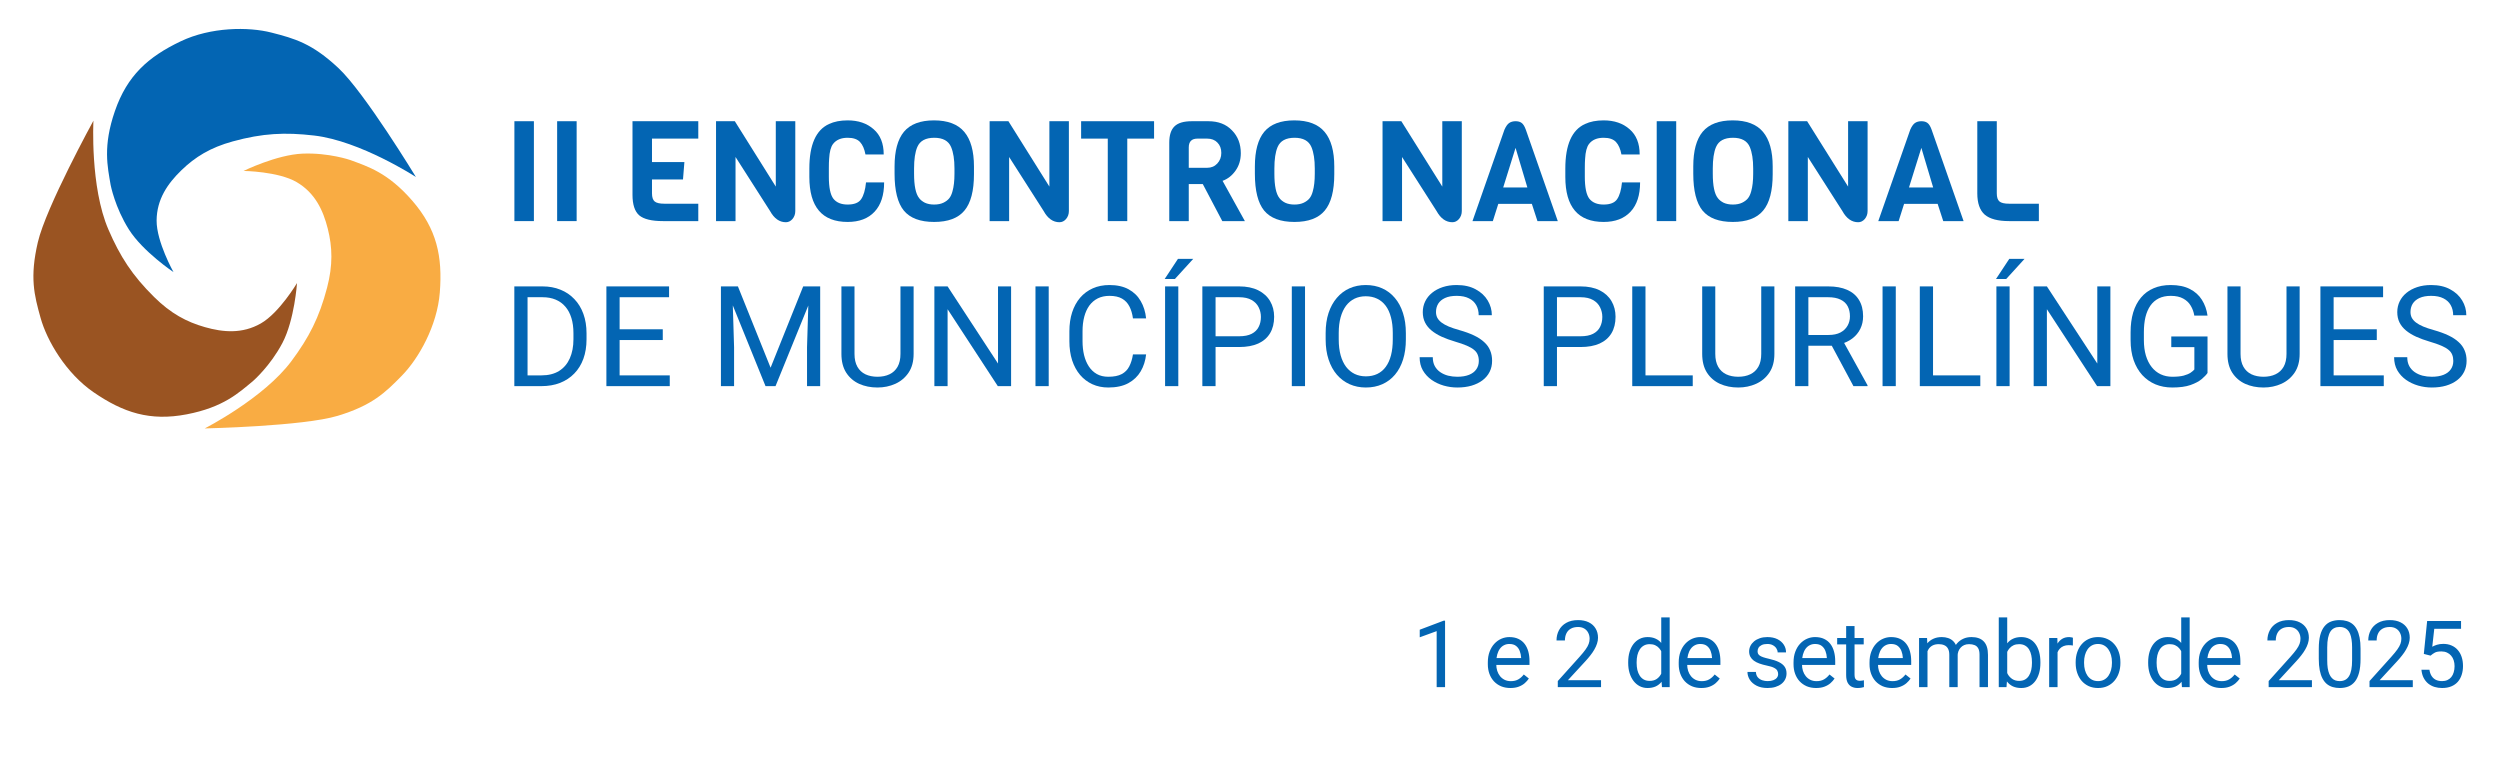 <svg xmlns="http://www.w3.org/2000/svg" width="1721" height="540" viewBox="0 0 1721 540" fill="none"><path d="M994.781 427.25V473H989V434.469L977.344 438.719V433.5L993.875 427.25H994.781ZM1039.75 473.625C1037.4 473.625 1035.26 473.229 1033.35 472.438C1031.45 471.625 1029.81 470.49 1028.44 469.031C1027.09 467.573 1026.04 465.844 1025.31 463.844C1024.59 461.844 1024.22 459.656 1024.22 457.281V455.969C1024.22 453.219 1024.63 450.771 1025.44 448.625C1026.25 446.458 1027.36 444.625 1028.75 443.125C1030.15 441.625 1031.73 440.49 1033.5 439.719C1035.27 438.948 1037.11 438.562 1039 438.562C1041.42 438.562 1043.5 438.979 1045.25 439.812C1047.02 440.646 1048.47 441.812 1049.6 443.312C1050.72 444.792 1051.55 446.542 1052.1 448.562C1052.64 450.562 1052.91 452.75 1052.91 455.125V457.719H1027.66V453H1047.13V452.562C1047.04 451.062 1046.73 449.604 1046.19 448.188C1045.67 446.771 1044.84 445.604 1043.69 444.688C1042.54 443.771 1040.98 443.312 1039 443.312C1037.69 443.312 1036.48 443.594 1035.38 444.156C1034.27 444.698 1033.33 445.51 1032.53 446.594C1031.74 447.677 1031.13 449 1030.69 450.562C1030.25 452.125 1030.03 453.927 1030.03 455.969V457.281C1030.03 458.885 1030.25 460.396 1030.69 461.812C1031.15 463.208 1031.8 464.438 1032.66 465.5C1033.53 466.562 1034.59 467.396 1035.81 468C1037.06 468.604 1038.48 468.906 1040.06 468.906C1042.11 468.906 1043.84 468.49 1045.25 467.656C1046.67 466.823 1047.91 465.708 1048.97 464.312L1052.47 467.094C1051.74 468.198 1050.81 469.25 1049.69 470.25C1048.56 471.25 1047.18 472.062 1045.53 472.688C1043.91 473.312 1041.98 473.625 1039.75 473.625ZM1102.16 468.25V473H1072.38V468.844L1087.29 452.25C1089.12 450.208 1090.54 448.479 1091.54 447.062C1092.56 445.625 1093.27 444.344 1093.66 443.219C1094.08 442.073 1094.29 440.906 1094.29 439.719C1094.29 438.219 1093.97 436.865 1093.35 435.656C1092.74 434.427 1091.85 433.448 1090.66 432.719C1089.47 431.99 1088.04 431.625 1086.35 431.625C1084.33 431.625 1082.64 432.021 1081.29 432.812C1079.95 433.583 1078.95 434.667 1078.29 436.062C1077.62 437.458 1077.29 439.062 1077.29 440.875H1071.5C1071.5 438.312 1072.07 435.969 1073.19 433.844C1074.32 431.719 1075.98 430.031 1078.19 428.781C1080.4 427.51 1083.12 426.875 1086.35 426.875C1089.22 426.875 1091.68 427.385 1093.72 428.406C1095.77 429.406 1097.33 430.823 1098.41 432.656C1099.52 434.469 1100.07 436.594 1100.07 439.031C1100.07 440.365 1099.84 441.719 1099.38 443.094C1098.94 444.448 1098.33 445.802 1097.54 447.156C1096.77 448.51 1095.86 449.844 1094.82 451.156C1093.8 452.469 1092.7 453.76 1091.54 455.031L1079.35 468.25H1102.16ZM1143.6 466.438V425H1149.41V473H1144.1L1143.6 466.438ZM1120.85 456.469V455.812C1120.85 453.229 1121.16 450.885 1121.79 448.781C1122.43 446.656 1123.34 444.833 1124.51 443.312C1125.7 441.792 1127.1 440.625 1128.73 439.812C1130.37 438.979 1132.21 438.562 1134.23 438.562C1136.35 438.562 1138.21 438.938 1139.79 439.688C1141.39 440.417 1142.75 441.49 1143.85 442.906C1144.98 444.302 1145.86 445.99 1146.51 447.969C1147.15 449.948 1147.6 452.188 1147.85 454.688V457.562C1147.62 460.042 1147.17 462.271 1146.51 464.25C1145.86 466.229 1144.98 467.917 1143.85 469.312C1142.75 470.708 1141.39 471.781 1139.79 472.531C1138.18 473.26 1136.31 473.625 1134.16 473.625C1132.18 473.625 1130.37 473.198 1128.73 472.344C1127.1 471.49 1125.7 470.292 1124.51 468.75C1123.34 467.208 1122.43 465.396 1121.79 463.312C1121.16 461.208 1120.85 458.927 1120.85 456.469ZM1126.66 455.812V456.469C1126.66 458.156 1126.83 459.74 1127.16 461.219C1127.52 462.698 1128.06 464 1128.79 465.125C1129.52 466.25 1130.45 467.135 1131.57 467.781C1132.7 468.406 1134.04 468.719 1135.6 468.719C1137.52 468.719 1139.09 468.312 1140.32 467.5C1141.57 466.688 1142.57 465.615 1143.32 464.281C1144.07 462.948 1144.65 461.5 1145.07 459.938V452.406C1144.82 451.26 1144.46 450.156 1143.98 449.094C1143.52 448.01 1142.91 447.052 1142.16 446.219C1141.43 445.365 1140.53 444.688 1139.45 444.188C1138.38 443.688 1137.12 443.438 1135.66 443.438C1134.08 443.438 1132.72 443.771 1131.57 444.438C1130.45 445.083 1129.52 445.979 1128.79 447.125C1128.06 448.25 1127.52 449.562 1127.16 451.062C1126.83 452.542 1126.66 454.125 1126.66 455.812ZM1171.16 473.625C1168.81 473.625 1166.68 473.229 1164.76 472.438C1162.86 471.625 1161.23 470.49 1159.85 469.031C1158.5 467.573 1157.46 465.844 1156.73 463.844C1156 461.844 1155.63 459.656 1155.63 457.281V455.969C1155.63 453.219 1156.04 450.771 1156.85 448.625C1157.66 446.458 1158.77 444.625 1160.16 443.125C1161.56 441.625 1163.14 440.49 1164.91 439.719C1166.69 438.948 1168.52 438.562 1170.41 438.562C1172.83 438.562 1174.91 438.979 1176.66 439.812C1178.44 440.646 1179.88 441.812 1181.01 443.312C1182.13 444.792 1182.97 446.542 1183.51 448.562C1184.05 450.562 1184.32 452.75 1184.32 455.125V457.719H1159.07V453H1178.54V452.562C1178.46 451.062 1178.14 449.604 1177.6 448.188C1177.08 446.771 1176.25 445.604 1175.1 444.688C1173.96 443.771 1172.39 443.312 1170.41 443.312C1169.1 443.312 1167.89 443.594 1166.79 444.156C1165.69 444.698 1164.74 445.51 1163.95 446.594C1163.15 447.677 1162.54 449 1162.1 450.562C1161.66 452.125 1161.45 453.927 1161.45 455.969V457.281C1161.45 458.885 1161.66 460.396 1162.1 461.812C1162.56 463.208 1163.22 464.438 1164.07 465.5C1164.95 466.562 1166 467.396 1167.23 468C1168.48 468.604 1169.89 468.906 1171.48 468.906C1173.52 468.906 1175.25 468.49 1176.66 467.656C1178.08 466.823 1179.32 465.708 1180.38 464.312L1183.88 467.094C1183.15 468.198 1182.23 469.25 1181.1 470.25C1179.98 471.25 1178.59 472.062 1176.95 472.688C1175.32 473.312 1173.39 473.625 1171.16 473.625ZM1224.07 464.031C1224.07 463.198 1223.89 462.427 1223.51 461.719C1223.16 460.99 1222.42 460.333 1221.29 459.75C1220.19 459.146 1218.52 458.625 1216.29 458.188C1214.42 457.792 1212.72 457.323 1211.2 456.781C1209.7 456.24 1208.42 455.583 1207.35 454.812C1206.31 454.042 1205.51 453.135 1204.95 452.094C1204.39 451.052 1204.1 449.833 1204.1 448.438C1204.1 447.104 1204.4 445.844 1204.98 444.656C1205.58 443.469 1206.43 442.417 1207.51 441.5C1208.62 440.583 1209.94 439.865 1211.48 439.344C1213.02 438.823 1214.74 438.562 1216.64 438.562C1219.34 438.562 1221.66 439.042 1223.57 440C1225.49 440.958 1226.96 442.24 1227.98 443.844C1229 445.427 1229.51 447.188 1229.51 449.125H1223.73C1223.73 448.188 1223.45 447.281 1222.89 446.406C1222.34 445.51 1221.54 444.771 1220.48 444.188C1219.44 443.604 1218.16 443.312 1216.64 443.312C1215.03 443.312 1213.73 443.562 1212.73 444.062C1211.75 444.542 1211.03 445.156 1210.57 445.906C1210.14 446.656 1209.92 447.448 1209.92 448.281C1209.92 448.906 1210.02 449.469 1210.23 449.969C1210.46 450.448 1210.85 450.896 1211.42 451.312C1211.98 451.708 1212.77 452.083 1213.79 452.438C1214.81 452.792 1216.12 453.146 1217.7 453.5C1220.47 454.125 1222.75 454.875 1224.54 455.75C1226.33 456.625 1227.67 457.698 1228.54 458.969C1229.42 460.24 1229.85 461.781 1229.85 463.594C1229.85 465.073 1229.54 466.427 1228.92 467.656C1228.31 468.885 1227.43 469.948 1226.26 470.844C1225.12 471.719 1223.74 472.406 1222.14 472.906C1220.55 473.385 1218.77 473.625 1216.79 473.625C1213.81 473.625 1211.29 473.094 1209.23 472.031C1207.17 470.969 1205.6 469.594 1204.54 467.906C1203.48 466.219 1202.95 464.438 1202.95 462.562H1208.76C1208.84 464.146 1209.3 465.406 1210.14 466.344C1210.97 467.26 1211.99 467.917 1213.2 468.312C1214.41 468.688 1215.6 468.875 1216.79 468.875C1218.38 468.875 1219.7 468.667 1220.76 468.25C1221.84 467.833 1222.67 467.26 1223.23 466.531C1223.79 465.802 1224.07 464.969 1224.07 464.031ZM1250.2 473.625C1247.85 473.625 1245.71 473.229 1243.79 472.438C1241.9 471.625 1240.26 470.49 1238.89 469.031C1237.53 467.573 1236.49 465.844 1235.76 463.844C1235.03 461.844 1234.67 459.656 1234.67 457.281V455.969C1234.67 453.219 1235.08 450.771 1235.89 448.625C1236.7 446.458 1237.8 444.625 1239.2 443.125C1240.6 441.625 1242.18 440.49 1243.95 439.719C1245.72 438.948 1247.55 438.562 1249.45 438.562C1251.87 438.562 1253.95 438.979 1255.7 439.812C1257.47 440.646 1258.92 441.812 1260.04 443.312C1261.17 444.792 1262 446.542 1262.54 448.562C1263.09 450.562 1263.36 452.75 1263.36 455.125V457.719H1238.11V453H1257.58V452.562C1257.49 451.062 1257.18 449.604 1256.64 448.188C1256.12 446.771 1255.28 445.604 1254.14 444.688C1252.99 443.771 1251.43 443.312 1249.45 443.312C1248.14 443.312 1246.93 443.594 1245.83 444.156C1244.72 444.698 1243.77 445.51 1242.98 446.594C1242.19 447.677 1241.58 449 1241.14 450.562C1240.7 452.125 1240.48 453.927 1240.48 455.969V457.281C1240.48 458.885 1240.7 460.396 1241.14 461.812C1241.6 463.208 1242.25 464.438 1243.11 465.5C1243.98 466.562 1245.03 467.396 1246.26 468C1247.51 468.604 1248.93 468.906 1250.51 468.906C1252.55 468.906 1254.28 468.49 1255.7 467.656C1257.12 466.823 1258.36 465.708 1259.42 464.312L1262.92 467.094C1262.19 468.198 1261.26 469.25 1260.14 470.25C1259.01 471.25 1257.63 472.062 1255.98 472.688C1254.36 473.312 1252.43 473.625 1250.2 473.625ZM1282.98 439.188V443.625H1264.7V439.188H1282.98ZM1270.89 430.969H1276.67V464.625C1276.67 465.771 1276.85 466.635 1277.2 467.219C1277.56 467.802 1278.01 468.188 1278.58 468.375C1279.14 468.562 1279.74 468.656 1280.39 468.656C1280.87 468.656 1281.37 468.615 1281.89 468.531C1282.43 468.427 1282.84 468.344 1283.11 468.281L1283.14 473C1282.68 473.146 1282.08 473.281 1281.33 473.406C1280.6 473.552 1279.71 473.625 1278.67 473.625C1277.25 473.625 1275.95 473.344 1274.76 472.781C1273.58 472.219 1272.63 471.281 1271.92 469.969C1271.23 468.635 1270.89 466.844 1270.89 464.594V430.969ZM1302.52 473.625C1300.16 473.625 1298.03 473.229 1296.11 472.438C1294.21 471.625 1292.58 470.49 1291.2 469.031C1289.85 467.573 1288.81 465.844 1288.08 463.844C1287.35 461.844 1286.98 459.656 1286.98 457.281V455.969C1286.98 453.219 1287.39 450.771 1288.2 448.625C1289.02 446.458 1290.12 444.625 1291.52 443.125C1292.91 441.625 1294.49 440.49 1296.27 439.719C1298.04 438.948 1299.87 438.562 1301.77 438.562C1304.18 438.562 1306.27 438.979 1308.02 439.812C1309.79 440.646 1311.23 441.812 1312.36 443.312C1313.48 444.792 1314.32 446.542 1314.86 448.562C1315.4 450.562 1315.67 452.75 1315.67 455.125V457.719H1290.42V453H1309.89V452.562C1309.81 451.062 1309.49 449.604 1308.95 448.188C1308.43 446.771 1307.6 445.604 1306.45 444.688C1305.31 443.771 1303.74 443.312 1301.77 443.312C1300.45 443.312 1299.24 443.594 1298.14 444.156C1297.04 444.698 1296.09 445.51 1295.3 446.594C1294.5 447.677 1293.89 449 1293.45 450.562C1293.02 452.125 1292.8 453.927 1292.8 455.969V457.281C1292.8 458.885 1293.02 460.396 1293.45 461.812C1293.91 463.208 1294.57 464.438 1295.42 465.5C1296.3 466.562 1297.35 467.396 1298.58 468C1299.83 468.604 1301.24 468.906 1302.83 468.906C1304.87 468.906 1306.6 468.49 1308.02 467.656C1309.43 466.823 1310.67 465.708 1311.73 464.312L1315.23 467.094C1314.5 468.198 1313.58 469.25 1312.45 470.25C1311.33 471.25 1309.94 472.062 1308.3 472.688C1306.67 473.312 1304.74 473.625 1302.52 473.625ZM1326.89 445.906V473H1321.08V439.188H1326.58L1326.89 445.906ZM1325.7 454.812L1323.02 454.719C1323.04 452.406 1323.34 450.271 1323.92 448.312C1324.51 446.333 1325.37 444.615 1326.52 443.156C1327.66 441.698 1329.09 440.573 1330.8 439.781C1332.51 438.969 1334.48 438.562 1336.73 438.562C1338.32 438.562 1339.78 438.792 1341.11 439.25C1342.44 439.688 1343.6 440.385 1344.58 441.344C1345.56 442.302 1346.32 443.531 1346.86 445.031C1347.4 446.531 1347.67 448.344 1347.67 450.469V473H1341.89V450.75C1341.89 448.979 1341.59 447.562 1340.98 446.5C1340.4 445.438 1339.57 444.667 1338.48 444.188C1337.4 443.688 1336.13 443.438 1334.67 443.438C1332.96 443.438 1331.54 443.74 1330.39 444.344C1329.25 444.948 1328.33 445.781 1327.64 446.844C1326.95 447.906 1326.45 449.125 1326.14 450.5C1325.85 451.854 1325.7 453.292 1325.7 454.812ZM1347.61 451.625L1343.73 452.812C1343.76 450.958 1344.06 449.177 1344.64 447.469C1345.25 445.76 1346.11 444.24 1347.23 442.906C1348.38 441.573 1349.79 440.521 1351.45 439.75C1353.12 438.958 1355.03 438.562 1357.17 438.562C1358.98 438.562 1360.59 438.802 1361.98 439.281C1363.4 439.76 1364.59 440.5 1365.55 441.5C1366.53 442.479 1367.27 443.74 1367.77 445.281C1368.27 446.823 1368.52 448.656 1368.52 450.781V473H1362.7V450.719C1362.7 448.823 1362.4 447.354 1361.8 446.312C1361.21 445.25 1360.38 444.51 1359.3 444.094C1358.23 443.656 1356.96 443.438 1355.48 443.438C1354.21 443.438 1353.09 443.656 1352.11 444.094C1351.13 444.531 1350.31 445.135 1349.64 445.906C1348.97 446.656 1348.46 447.521 1348.11 448.5C1347.78 449.479 1347.61 450.521 1347.61 451.625ZM1375.95 425H1381.77V466.438L1381.27 473H1375.95V425ZM1404.61 455.812V456.469C1404.61 458.927 1404.32 461.208 1403.74 463.312C1403.15 465.396 1402.3 467.208 1401.17 468.75C1400.05 470.292 1398.67 471.49 1397.05 472.344C1395.42 473.198 1393.56 473.625 1391.45 473.625C1389.31 473.625 1387.42 473.26 1385.8 472.531C1384.19 471.781 1382.84 470.708 1381.74 469.312C1380.63 467.917 1379.75 466.229 1379.08 464.25C1378.43 462.271 1377.99 460.042 1377.74 457.562V454.688C1377.99 452.188 1378.43 449.948 1379.08 447.969C1379.75 445.99 1380.63 444.302 1381.74 442.906C1382.84 441.49 1384.19 440.417 1385.8 439.688C1387.4 438.938 1389.27 438.562 1391.39 438.562C1393.52 438.562 1395.4 438.979 1397.05 439.812C1398.69 440.625 1400.07 441.792 1401.17 443.312C1402.3 444.833 1403.15 446.656 1403.74 448.781C1404.32 450.885 1404.61 453.229 1404.61 455.812ZM1398.8 456.469V455.812C1398.8 454.125 1398.64 452.542 1398.33 451.062C1398.02 449.562 1397.52 448.25 1396.83 447.125C1396.14 445.979 1395.24 445.083 1394.11 444.438C1392.99 443.771 1391.6 443.438 1389.95 443.438C1388.5 443.438 1387.23 443.688 1386.14 444.188C1385.08 444.688 1384.17 445.365 1383.42 446.219C1382.67 447.052 1382.06 448.01 1381.58 449.094C1381.12 450.156 1380.78 451.26 1380.55 452.406V459.938C1380.88 461.396 1381.42 462.802 1382.17 464.156C1382.94 465.49 1383.97 466.583 1385.24 467.438C1386.53 468.292 1388.12 468.719 1390.02 468.719C1391.58 468.719 1392.91 468.406 1394.02 467.781C1395.14 467.135 1396.05 466.25 1396.74 465.125C1397.44 464 1397.97 462.698 1398.3 461.219C1398.63 459.74 1398.8 458.156 1398.8 456.469ZM1416.42 444.5V473H1410.64V439.188H1416.27L1416.42 444.5ZM1426.99 439L1426.96 444.375C1426.48 444.271 1426.02 444.208 1425.58 444.188C1425.16 444.146 1424.69 444.125 1424.14 444.125C1422.81 444.125 1421.63 444.333 1420.61 444.75C1419.59 445.167 1418.73 445.75 1418.02 446.5C1417.31 447.25 1416.75 448.146 1416.33 449.188C1415.94 450.208 1415.67 451.333 1415.55 452.562L1413.92 453.5C1413.92 451.458 1414.12 449.542 1414.52 447.75C1414.94 445.958 1415.57 444.375 1416.42 443C1417.28 441.604 1418.36 440.521 1419.67 439.75C1421.01 438.958 1422.59 438.562 1424.42 438.562C1424.84 438.562 1425.32 438.615 1425.86 438.719C1426.4 438.802 1426.78 438.896 1426.99 439ZM1428.89 456.469V455.75C1428.89 453.312 1429.25 451.052 1429.96 448.969C1430.67 446.865 1431.69 445.042 1433.02 443.5C1434.35 441.938 1435.97 440.729 1437.86 439.875C1439.76 439 1441.88 438.562 1444.24 438.562C1446.61 438.562 1448.75 439 1450.64 439.875C1452.56 440.729 1454.19 441.938 1455.52 443.5C1456.87 445.042 1457.91 446.865 1458.61 448.969C1459.32 451.052 1459.68 453.312 1459.68 455.75V456.469C1459.68 458.906 1459.32 461.167 1458.61 463.25C1457.91 465.333 1456.87 467.156 1455.52 468.719C1454.19 470.26 1452.57 471.469 1450.68 472.344C1448.8 473.198 1446.68 473.625 1444.3 473.625C1441.93 473.625 1439.79 473.198 1437.89 472.344C1436 471.469 1434.37 470.26 1433.02 468.719C1431.69 467.156 1430.67 465.333 1429.96 463.25C1429.25 461.167 1428.89 458.906 1428.89 456.469ZM1434.68 455.75V456.469C1434.68 458.156 1434.87 459.75 1435.27 461.25C1435.67 462.729 1436.26 464.042 1437.05 465.188C1437.86 466.333 1438.87 467.24 1440.08 467.906C1441.29 468.552 1442.7 468.875 1444.3 468.875C1445.88 468.875 1447.27 468.552 1448.46 467.906C1449.67 467.24 1450.67 466.333 1451.46 465.188C1452.25 464.042 1452.84 462.729 1453.24 461.25C1453.66 459.75 1453.86 458.156 1453.86 456.469V455.75C1453.86 454.083 1453.66 452.51 1453.24 451.031C1452.84 449.531 1452.24 448.208 1451.43 447.062C1450.63 445.896 1449.63 444.979 1448.43 444.312C1447.24 443.646 1445.84 443.312 1444.24 443.312C1442.66 443.312 1441.26 443.646 1440.05 444.312C1438.86 444.979 1437.86 445.896 1437.05 447.062C1436.26 448.208 1435.67 449.531 1435.27 451.031C1434.87 452.51 1434.68 454.083 1434.68 455.75ZM1501.55 466.438V425H1507.37V473H1502.05L1501.55 466.438ZM1478.8 456.469V455.812C1478.8 453.229 1479.12 450.885 1479.74 448.781C1480.39 446.656 1481.29 444.833 1482.46 443.312C1483.65 441.792 1485.05 440.625 1486.68 439.812C1488.32 438.979 1490.16 438.562 1492.18 438.562C1494.3 438.562 1496.16 438.938 1497.74 439.688C1499.35 440.417 1500.7 441.49 1501.8 442.906C1502.93 444.302 1503.81 445.99 1504.46 447.969C1505.11 449.948 1505.55 452.188 1505.8 454.688V457.562C1505.57 460.042 1505.13 462.271 1504.46 464.25C1503.81 466.229 1502.93 467.917 1501.8 469.312C1500.7 470.708 1499.35 471.781 1497.74 472.531C1496.14 473.26 1494.26 473.625 1492.12 473.625C1490.14 473.625 1488.32 473.198 1486.68 472.344C1485.05 471.49 1483.65 470.292 1482.46 468.75C1481.29 467.208 1480.39 465.396 1479.74 463.312C1479.12 461.208 1478.8 458.927 1478.8 456.469ZM1484.62 455.812V456.469C1484.62 458.156 1484.78 459.74 1485.12 461.219C1485.47 462.698 1486.01 464 1486.74 465.125C1487.47 466.25 1488.4 467.135 1489.52 467.781C1490.65 468.406 1491.99 468.719 1493.55 468.719C1495.47 468.719 1497.04 468.312 1498.27 467.5C1499.52 466.688 1500.52 465.615 1501.27 464.281C1502.02 462.948 1502.61 461.5 1503.02 459.938V452.406C1502.77 451.26 1502.41 450.156 1501.93 449.094C1501.47 448.01 1500.87 447.052 1500.12 446.219C1499.39 445.365 1498.48 444.688 1497.4 444.188C1496.33 443.688 1495.07 443.438 1493.62 443.438C1492.03 443.438 1490.67 443.771 1489.52 444.438C1488.4 445.083 1487.47 445.979 1486.74 447.125C1486.01 448.25 1485.47 449.562 1485.12 451.062C1484.78 452.542 1484.62 454.125 1484.62 455.812ZM1529.12 473.625C1526.76 473.625 1524.63 473.229 1522.71 472.438C1520.82 471.625 1519.18 470.49 1517.8 469.031C1516.45 467.573 1515.41 465.844 1514.68 463.844C1513.95 461.844 1513.59 459.656 1513.59 457.281V455.969C1513.59 453.219 1513.99 450.771 1514.8 448.625C1515.62 446.458 1516.72 444.625 1518.12 443.125C1519.51 441.625 1521.1 440.49 1522.87 439.719C1524.64 438.948 1526.47 438.562 1528.37 438.562C1530.78 438.562 1532.87 438.979 1534.62 439.812C1536.39 440.646 1537.84 441.812 1538.96 443.312C1540.09 444.792 1540.92 446.542 1541.46 448.562C1542 450.562 1542.27 452.75 1542.27 455.125V457.719H1517.02V453H1536.49V452.562C1536.41 451.062 1536.1 449.604 1535.55 448.188C1535.03 446.771 1534.2 445.604 1533.05 444.688C1531.91 443.771 1530.35 443.312 1528.37 443.312C1527.05 443.312 1525.85 443.594 1524.74 444.156C1523.64 444.698 1522.69 445.51 1521.9 446.594C1521.11 447.677 1520.49 449 1520.05 450.562C1519.62 452.125 1519.4 453.927 1519.4 455.969V457.281C1519.4 458.885 1519.62 460.396 1520.05 461.812C1520.51 463.208 1521.17 464.438 1522.02 465.5C1522.9 466.562 1523.95 467.396 1525.18 468C1526.43 468.604 1527.85 468.906 1529.43 468.906C1531.47 468.906 1533.2 468.49 1534.62 467.656C1536.03 466.823 1537.27 465.708 1538.34 464.312L1541.84 467.094C1541.11 468.198 1540.18 469.25 1539.05 470.25C1537.93 471.25 1536.54 472.062 1534.9 472.688C1533.27 473.312 1531.35 473.625 1529.12 473.625ZM1591.53 468.25V473H1561.74V468.844L1576.65 452.25C1578.48 450.208 1579.9 448.479 1580.9 447.062C1581.92 445.625 1582.63 444.344 1583.03 443.219C1583.44 442.073 1583.65 440.906 1583.65 439.719C1583.65 438.219 1583.34 436.865 1582.71 435.656C1582.11 434.427 1581.21 433.448 1580.03 432.719C1578.84 431.99 1577.4 431.625 1575.71 431.625C1573.69 431.625 1572.01 432.021 1570.65 432.812C1569.32 433.583 1568.32 434.667 1567.65 436.062C1566.98 437.458 1566.65 439.062 1566.65 440.875H1560.87C1560.87 438.312 1561.43 435.969 1562.56 433.844C1563.68 431.719 1565.35 430.031 1567.56 428.781C1569.77 427.51 1572.48 426.875 1575.71 426.875C1578.59 426.875 1581.05 427.385 1583.09 428.406C1585.13 429.406 1586.69 430.823 1587.78 432.656C1588.88 434.469 1589.43 436.594 1589.43 439.031C1589.43 440.365 1589.2 441.719 1588.74 443.094C1588.31 444.448 1587.69 445.802 1586.9 447.156C1586.13 448.51 1585.22 449.844 1584.18 451.156C1583.16 452.469 1582.07 453.76 1580.9 455.031L1568.71 468.25H1591.53ZM1625 446.625V453.562C1625 457.292 1624.66 460.438 1624 463C1623.33 465.562 1622.37 467.625 1621.12 469.188C1619.87 470.75 1618.36 471.885 1616.59 472.594C1614.84 473.281 1612.86 473.625 1610.65 473.625C1608.9 473.625 1607.29 473.406 1605.81 472.969C1604.33 472.531 1603 471.833 1601.81 470.875C1600.64 469.896 1599.64 468.625 1598.81 467.062C1597.98 465.5 1597.34 463.604 1596.9 461.375C1596.47 459.146 1596.25 456.542 1596.25 453.562V446.625C1596.25 442.896 1596.58 439.771 1597.25 437.25C1597.93 434.729 1598.9 432.708 1600.15 431.188C1601.4 429.646 1602.9 428.542 1604.65 427.875C1606.42 427.208 1608.4 426.875 1610.59 426.875C1612.36 426.875 1613.99 427.094 1615.47 427.531C1616.97 427.948 1618.3 428.625 1619.47 429.562C1620.63 430.479 1621.62 431.708 1622.43 433.25C1623.27 434.771 1623.9 436.635 1624.34 438.844C1624.78 441.052 1625 443.646 1625 446.625ZM1619.18 454.5V445.656C1619.18 443.615 1619.06 441.823 1618.81 440.281C1618.58 438.719 1618.24 437.385 1617.78 436.281C1617.32 435.177 1616.74 434.281 1616.03 433.594C1615.34 432.906 1614.54 432.406 1613.62 432.094C1612.73 431.76 1611.72 431.594 1610.59 431.594C1609.22 431.594 1608 431.854 1606.93 432.375C1605.87 432.875 1604.98 433.677 1604.25 434.781C1603.54 435.885 1603 437.333 1602.62 439.125C1602.25 440.917 1602.06 443.094 1602.06 445.656V454.5C1602.06 456.542 1602.17 458.344 1602.4 459.906C1602.65 461.469 1603.02 462.823 1603.5 463.969C1603.98 465.094 1604.56 466.021 1605.25 466.75C1605.93 467.479 1606.73 468.021 1607.62 468.375C1608.54 468.708 1609.55 468.875 1610.65 468.875C1612.07 468.875 1613.31 468.604 1614.37 468.062C1615.43 467.521 1616.32 466.677 1617.03 465.531C1617.76 464.365 1618.3 462.875 1618.65 461.062C1619.01 459.229 1619.18 457.042 1619.18 454.5ZM1660.97 468.25V473H1631.18V468.844L1646.09 452.25C1647.92 450.208 1649.34 448.479 1650.34 447.062C1651.36 445.625 1652.07 444.344 1652.47 443.219C1652.88 442.073 1653.09 440.906 1653.09 439.719C1653.09 438.219 1652.78 436.865 1652.15 435.656C1651.55 434.427 1650.65 433.448 1649.47 432.719C1648.28 431.99 1646.84 431.625 1645.15 431.625C1643.13 431.625 1641.45 432.021 1640.09 432.812C1638.76 433.583 1637.76 434.667 1637.09 436.062C1636.42 437.458 1636.09 439.062 1636.09 440.875H1630.31C1630.31 438.312 1630.87 435.969 1632 433.844C1633.12 431.719 1634.79 430.031 1637 428.781C1639.21 427.51 1641.92 426.875 1645.15 426.875C1648.03 426.875 1650.49 427.385 1652.53 428.406C1654.57 429.406 1656.13 430.823 1657.22 432.656C1658.32 434.469 1658.87 436.594 1658.87 439.031C1658.87 440.365 1658.64 441.719 1658.18 443.094C1657.75 444.448 1657.13 445.802 1656.34 447.156C1655.57 448.51 1654.66 449.844 1653.62 451.156C1652.6 452.469 1651.51 453.76 1650.34 455.031L1638.15 468.25H1660.97ZM1673.19 451.344L1668.56 450.156L1670.84 427.5H1694.19V432.844H1675.75L1674.37 445.219C1675.21 444.74 1676.26 444.292 1677.53 443.875C1678.82 443.458 1680.3 443.25 1681.97 443.25C1684.07 443.25 1685.96 443.615 1687.62 444.344C1689.29 445.052 1690.71 446.073 1691.87 447.406C1693.06 448.74 1693.97 450.344 1694.59 452.219C1695.22 454.094 1695.53 456.188 1695.53 458.5C1695.53 460.688 1695.23 462.698 1694.62 464.531C1694.04 466.365 1693.16 467.969 1691.97 469.344C1690.78 470.698 1689.28 471.75 1687.47 472.5C1685.68 473.25 1683.56 473.625 1681.12 473.625C1679.29 473.625 1677.55 473.375 1675.91 472.875C1674.28 472.354 1672.82 471.573 1671.53 470.531C1670.26 469.469 1669.22 468.156 1668.41 466.594C1667.61 465.01 1667.11 463.156 1666.91 461.031H1672.41C1672.66 462.74 1673.16 464.177 1673.91 465.344C1674.66 466.51 1675.63 467.396 1676.84 468C1678.07 468.583 1679.5 468.875 1681.12 468.875C1682.5 468.875 1683.72 468.635 1684.78 468.156C1685.84 467.677 1686.74 466.99 1687.47 466.094C1688.2 465.198 1688.75 464.115 1689.12 462.844C1689.52 461.573 1689.72 460.146 1689.72 458.562C1689.72 457.125 1689.52 455.792 1689.12 454.562C1688.73 453.333 1688.13 452.26 1687.34 451.344C1686.57 450.427 1685.62 449.719 1684.5 449.219C1683.37 448.698 1682.08 448.438 1680.62 448.438C1678.69 448.438 1677.22 448.698 1676.22 449.219C1675.24 449.74 1674.23 450.448 1673.19 451.344Z" fill="#0365B3"></path><path d="M367.535 152.207H354.111V83.446H367.535V152.207Z" fill="#0365B3"></path><path d="M396.96 152.207H383.536V83.446H396.96V152.207Z" fill="#0365B3"></path><path d="M480.701 152.207H456.364C448.638 152.207 443.198 150.887 440.043 148.248C436.953 145.544 435.408 140.811 435.408 134.051V83.446H480.701V95.421H448.831V111.549H471.14L470.174 123.525H448.831V133.085C448.831 135.79 449.443 137.657 450.666 138.687C451.89 139.717 454.111 140.232 457.33 140.232H480.701V152.207Z" fill="#0365B3"></path><path d="M547.479 83.446V145.254C547.479 147.379 546.836 149.213 545.548 150.759C544.26 152.239 542.747 152.98 541.009 152.98C536.566 152.98 532.929 150.405 530.096 145.254L506.339 108.073V152.207H492.915V83.446H505.856L534.056 128.45V83.446H547.479Z" fill="#0365B3"></path><path d="M596.174 125.553H608.632C608.632 134.309 606.443 141.037 602.065 145.737C597.687 150.437 591.506 152.787 583.523 152.787C565.946 152.787 557.158 142.453 557.158 121.786V115.992C557.158 99.703 561.665 89.498 570.678 85.378C574.22 83.704 578.501 82.867 583.523 82.867C590.863 82.867 596.818 84.895 601.389 88.951C606.025 92.943 608.343 98.737 608.343 106.334H595.788C595.08 102.536 593.824 99.671 592.021 97.739C590.219 95.808 587.386 94.842 583.523 94.842C579.016 94.842 575.668 96.258 573.479 99.091C571.934 101.087 571.033 104.499 570.775 109.328C570.646 110.873 570.582 112.966 570.582 115.605V121.593C570.582 128.997 571.612 134.051 573.672 136.755C575.797 139.459 579.081 140.811 583.523 140.811C588.03 140.811 591.12 139.588 592.794 137.142C594.532 134.631 595.659 130.768 596.174 125.553Z" fill="#0365B3"></path><path d="M670.481 114.64V119.855C670.481 131.379 668.292 139.749 663.914 144.964C659.6 150.179 652.647 152.787 643.054 152.787C633.461 152.787 626.507 150.179 622.194 144.964C617.944 139.749 615.82 131.283 615.82 119.565V114.543C615.82 103.856 617.976 95.904 622.29 90.689C626.668 85.474 633.557 82.867 642.957 82.867C652.421 82.867 659.375 85.506 663.817 90.786C668.26 96.065 670.481 104.017 670.481 114.64ZM657.057 119.565V115.992C657.057 109.811 656.284 104.886 654.739 101.216C652.936 96.967 649.074 94.842 643.15 94.842C637.163 94.842 633.267 96.967 631.465 101.216C629.984 104.693 629.244 109.618 629.244 115.992V119.565C629.244 127.87 630.402 133.472 632.72 136.369C633.622 137.592 634.941 138.655 636.68 139.556C638.482 140.393 640.607 140.811 643.054 140.811C645.565 140.811 647.689 140.393 649.428 139.556C651.166 138.719 652.518 137.689 653.484 136.466C654.45 135.242 655.19 133.633 655.705 131.637C656.606 128.482 657.057 124.458 657.057 119.565Z" fill="#0365B3"></path><path d="M735.819 83.446V145.254C735.819 147.379 735.175 149.213 733.887 150.759C732.6 152.239 731.087 152.98 729.348 152.98C724.906 152.98 721.268 150.405 718.436 145.254L694.678 108.073V152.207H681.254V83.446H694.195L722.395 128.45V83.446H735.819Z" fill="#0365B3"></path><path d="M794.461 95.421H776.015V152.207H762.591V95.421H744.242V83.446H794.461V95.421Z" fill="#0365B3"></path><path d="M856.973 152.207H841.424L828 126.712H818.343V152.207H804.919V98.222C804.919 93.071 806.11 89.337 808.492 87.019C810.874 84.637 814.866 83.446 820.467 83.446H831.863C838.688 83.446 844.096 85.538 848.088 89.723C852.144 93.844 854.172 99.091 854.172 105.465C854.172 110.101 852.949 114.125 850.502 117.537C848.12 120.885 845.158 123.203 841.617 124.49L856.973 152.207ZM830.994 115.509C833.827 115.509 836.145 114.543 837.948 112.612C839.815 110.616 840.748 108.169 840.748 105.272C840.748 102.31 839.847 99.928 838.044 98.126C836.306 96.323 833.956 95.421 830.994 95.421H824.33C820.339 95.421 818.343 97.449 818.343 101.506V115.509H830.994Z" fill="#0365B3"></path><path d="M918.519 114.64V119.855C918.519 131.379 916.33 139.749 911.952 144.964C907.639 150.179 900.685 152.787 891.092 152.787C881.499 152.787 874.546 150.179 870.232 144.964C865.983 139.749 863.858 131.283 863.858 119.565V114.543C863.858 103.856 866.015 95.904 870.329 90.689C874.707 85.474 881.596 82.867 890.996 82.867C900.46 82.867 907.413 85.506 911.856 90.786C916.298 96.065 918.519 104.017 918.519 114.64ZM905.096 119.565V115.992C905.096 109.811 904.323 104.886 902.778 101.216C900.975 96.967 897.112 94.842 891.189 94.842C885.201 94.842 881.306 96.967 879.503 101.216C878.022 104.693 877.282 109.618 877.282 115.992V119.565C877.282 127.87 878.441 133.472 880.759 136.369C881.66 137.592 882.98 138.655 884.718 139.556C886.521 140.393 888.646 140.811 891.092 140.811C893.603 140.811 895.728 140.393 897.466 139.556C899.205 138.719 900.557 137.689 901.522 136.466C902.488 135.242 903.228 133.633 903.744 131.637C904.645 128.482 905.096 124.458 905.096 119.565Z" fill="#0365B3"></path><path d="M1006.3 83.446V145.254C1006.3 147.379 1005.66 149.213 1004.37 150.759C1003.08 152.239 1001.57 152.98 999.833 152.98C995.391 152.98 991.753 150.405 988.92 145.254L965.163 108.073V152.207H951.739V83.446H964.68L992.88 128.45V83.446H1006.3Z" fill="#0365B3"></path><path d="M1072.38 152.207H1058.38L1054.52 140.329H1031.43L1027.67 152.207H1013.66L1035.68 89.241C1036.65 87.052 1037.71 85.538 1038.87 84.702C1040.09 83.865 1041.57 83.446 1043.31 83.446C1045.05 83.446 1046.44 83.832 1047.47 84.605C1048.56 85.378 1049.53 86.923 1050.36 89.241L1072.38 152.207ZM1051.43 129.029L1043.31 101.795L1034.81 129.029H1051.43Z" fill="#0365B3"></path><path d="M1116.58 125.553H1129.04C1129.04 134.309 1126.85 141.037 1122.47 145.737C1118.1 150.437 1111.92 152.787 1103.93 152.787C1086.36 152.787 1077.57 142.453 1077.57 121.786V115.992C1077.57 99.703 1082.07 89.498 1091.09 85.378C1094.63 83.704 1098.91 82.867 1103.93 82.867C1111.27 82.867 1117.23 84.895 1121.8 88.951C1126.43 92.943 1128.75 98.737 1128.75 106.334H1116.2C1115.49 102.536 1114.23 99.671 1112.43 97.739C1110.63 95.808 1107.8 94.842 1103.93 94.842C1099.43 94.842 1096.08 96.258 1093.89 99.091C1092.34 101.087 1091.44 104.499 1091.18 109.328C1091.06 110.873 1090.99 112.966 1090.99 115.605V121.593C1090.99 128.997 1092.02 134.051 1094.08 136.755C1096.21 139.459 1099.49 140.811 1103.93 140.811C1108.44 140.811 1111.53 139.588 1113.2 137.142C1114.94 134.631 1116.07 130.768 1116.58 125.553Z" fill="#0365B3"></path><path d="M1153.9 152.207H1140.48V83.446H1153.9V152.207Z" fill="#0365B3"></path><path d="M1220.32 114.64V119.855C1220.32 131.379 1218.13 139.749 1213.75 144.964C1209.43 150.179 1202.48 152.787 1192.89 152.787C1183.3 152.787 1176.34 150.179 1172.03 144.964C1167.78 139.749 1165.65 131.283 1165.65 119.565V114.543C1165.65 103.856 1167.81 95.904 1172.12 90.689C1176.5 85.474 1183.39 82.867 1192.79 82.867C1202.26 82.867 1209.21 85.506 1213.65 90.786C1218.09 96.065 1220.32 104.017 1220.32 114.64ZM1206.89 119.565V115.992C1206.89 109.811 1206.12 104.886 1204.57 101.216C1202.77 96.967 1198.91 94.842 1192.98 94.842C1187 94.842 1183.1 96.967 1181.3 101.216C1179.82 104.693 1179.08 109.618 1179.08 115.992V119.565C1179.08 127.87 1180.24 133.472 1182.55 136.369C1183.46 137.592 1184.78 138.655 1186.51 139.556C1188.32 140.393 1190.44 140.811 1192.89 140.811C1195.4 140.811 1197.52 140.393 1199.26 139.556C1201 138.719 1202.35 137.689 1203.32 136.466C1204.28 135.242 1205.02 133.633 1205.54 131.637C1206.44 128.482 1206.89 124.458 1206.89 119.565Z" fill="#0365B3"></path><path d="M1285.65 83.446V145.254C1285.65 147.379 1285.01 149.213 1283.72 150.759C1282.43 152.239 1280.92 152.98 1279.18 152.98C1274.74 152.98 1271.1 150.405 1268.27 145.254L1244.51 108.073V152.207H1231.09V83.446H1244.03L1272.23 128.45V83.446H1285.65Z" fill="#0365B3"></path><path d="M1351.73 152.207H1337.73L1333.87 140.329H1310.78L1307.02 152.207H1293.01L1315.03 89.241C1316 87.052 1317.06 85.538 1318.22 84.702C1319.44 83.865 1320.92 83.446 1322.66 83.446C1324.4 83.446 1325.79 83.832 1326.82 84.605C1327.91 85.378 1328.88 86.923 1329.71 89.241L1351.73 152.207ZM1330.78 129.029L1322.66 101.795L1314.16 129.029H1330.78Z" fill="#0365B3"></path><path d="M1403.56 152.207H1383.09C1375.36 152.207 1369.76 150.726 1366.29 147.765C1362.87 144.739 1361.17 139.846 1361.17 133.085V83.446H1374.59V133.085C1374.59 135.79 1375.2 137.657 1376.43 138.687C1377.65 139.717 1379.87 140.232 1383.09 140.232H1403.56V152.207Z" fill="#0365B3"></path><path d="M372.644 265.817H358.309L358.403 258.413H372.644C377.548 258.413 381.635 257.392 384.905 255.348C388.174 253.273 390.626 250.381 392.261 246.672C393.927 242.931 394.76 238.561 394.76 233.562V229.366C394.76 225.436 394.289 221.946 393.345 218.897C392.402 215.816 391.019 213.223 389.196 211.116C387.372 208.979 385.14 207.36 382.5 206.259C379.89 205.159 376.888 204.609 373.493 204.609H358.026V197.158H373.493C377.988 197.158 382.091 197.913 385.801 199.422C389.51 200.899 392.701 203.053 395.373 205.882C398.077 208.68 400.152 212.075 401.598 216.068C403.044 220.029 403.767 224.493 403.767 229.46V233.562C403.767 238.529 403.044 243.009 401.598 247.002C400.152 250.963 398.061 254.342 395.326 257.14C392.622 259.938 389.353 262.092 385.518 263.601C381.714 265.078 377.423 265.817 372.644 265.817ZM363.166 197.158V265.817H354.065V197.158H363.166Z" fill="#0365B3"></path><path d="M461.061 258.413V265.817H424.704V258.413H461.061ZM426.543 197.158V265.817H417.442V197.158H426.543ZM456.251 226.678V234.081H424.704V226.678H456.251ZM460.589 197.158V204.609H424.704V197.158H460.589Z" fill="#0365B3"></path><path d="M499.163 197.158H507.981L530.474 253.132L552.92 197.158H561.785L533.869 265.817H526.984L499.163 197.158ZM496.286 197.158H504.067L505.34 239.032V265.817H496.286V197.158ZM556.834 197.158H564.615V265.817H555.561V239.032L556.834 197.158Z" fill="#0365B3"></path><path d="M619.881 197.158H628.935V243.607C628.935 248.762 627.787 253.053 625.493 256.48C623.198 259.907 620.148 262.485 616.344 264.214C612.572 265.911 608.469 266.76 604.037 266.76C599.384 266.76 595.171 265.911 591.399 264.214C587.658 262.485 584.687 259.907 582.487 256.48C580.317 253.053 579.233 248.762 579.233 243.607V197.158H588.24V243.607C588.24 247.19 588.9 250.145 590.22 252.472C591.541 254.798 593.38 256.527 595.737 257.659C598.127 258.791 600.893 259.357 604.037 259.357C607.212 259.357 609.978 258.791 612.336 257.659C614.725 256.527 616.58 254.798 617.901 252.472C619.221 250.145 619.881 247.19 619.881 243.607V197.158Z" fill="#0365B3"></path><path d="M696.037 197.158V265.817H686.889L652.324 212.861V265.817H643.223V197.158H652.324L687.031 250.255V197.158H696.037Z" fill="#0365B3"></path><path d="M721.926 197.158V265.817H712.825V197.158H721.926Z" fill="#0365B3"></path><path d="M779.927 243.984H788.981C788.51 248.322 787.268 252.205 785.256 255.631C783.244 259.058 780.399 261.777 776.721 263.789C773.043 265.77 768.453 266.76 762.951 266.76C758.927 266.76 755.265 266.005 751.964 264.497C748.694 262.988 745.881 260.85 743.523 258.083C741.165 255.285 739.342 251.937 738.053 248.039C736.795 244.11 736.167 239.74 736.167 234.93V228.092C736.167 223.283 736.795 218.928 738.053 215.03C739.342 211.101 741.181 207.737 743.57 204.939C745.991 202.141 748.899 199.988 752.294 198.479C755.689 196.97 759.509 196.215 763.753 196.215C768.94 196.215 773.325 197.19 776.909 199.139C780.493 201.088 783.275 203.792 785.256 207.25C787.268 210.676 788.51 214.653 788.981 219.18H779.927C779.487 215.973 778.67 213.223 777.475 210.928C776.281 208.601 774.583 206.809 772.382 205.552C770.182 204.295 767.305 203.666 763.753 203.666C760.703 203.666 758.016 204.247 755.689 205.411C753.394 206.574 751.461 208.224 749.889 210.362C748.349 212.5 747.186 215.062 746.4 218.048C745.614 221.035 745.221 224.351 745.221 227.998V234.93C745.221 238.294 745.567 241.453 746.258 244.408C746.981 247.363 748.066 249.957 749.512 252.189C750.958 254.421 752.797 256.181 755.029 257.47C757.261 258.728 759.902 259.357 762.951 259.357C766.818 259.357 769.899 258.744 772.194 257.517C774.489 256.291 776.218 254.531 777.381 252.236C778.575 249.941 779.424 247.19 779.927 243.984Z" fill="#0365B3"></path><path d="M811.144 197.158V265.817H802.043V197.158H811.144ZM801.76 192.065L810.908 178.202H821.424L808.786 192.065H801.76Z" fill="#0365B3"></path><path d="M853.018 238.891H834.675V231.488H853.018C856.571 231.488 859.447 230.922 861.648 229.79C863.848 228.658 865.452 227.086 866.458 225.074C867.495 223.062 868.014 220.768 868.014 218.19C868.014 215.832 867.495 213.616 866.458 211.541C865.452 209.466 863.848 207.8 861.648 206.542C859.447 205.253 856.571 204.609 853.018 204.609H836.797V265.817H827.696V197.158H853.018C858.206 197.158 862.591 198.054 866.175 199.846C869.759 201.638 872.478 204.122 874.333 207.297C876.187 210.44 877.115 214.04 877.115 218.095C877.115 222.497 876.187 226.253 874.333 229.366C872.478 232.478 869.759 234.851 866.175 236.486C862.591 238.089 858.206 238.891 853.018 238.891Z" fill="#0365B3"></path><path d="M898.382 197.158V265.817H889.281V197.158H898.382Z" fill="#0365B3"></path><path d="M967.795 229.318V233.657C967.795 238.812 967.151 243.434 965.862 247.52C964.573 251.607 962.718 255.081 960.297 257.942C957.877 260.803 954.969 262.988 951.574 264.497C948.21 266.005 944.437 266.76 940.256 266.76C936.201 266.76 932.476 266.005 929.08 264.497C925.717 262.988 922.793 260.803 920.31 257.942C917.857 255.081 915.955 251.607 914.604 247.52C913.252 243.434 912.576 238.812 912.576 233.657V229.318C912.576 224.163 913.236 219.557 914.556 215.502C915.908 211.415 917.81 207.941 920.262 205.08C922.714 202.188 925.622 199.988 928.986 198.479C932.381 196.97 936.107 196.215 940.162 196.215C944.343 196.215 948.116 196.97 951.479 198.479C954.875 199.988 957.782 202.188 960.203 205.08C962.655 207.941 964.526 211.415 965.815 215.502C967.135 219.557 967.795 224.163 967.795 229.318ZM958.788 233.657V229.224C958.788 225.137 958.364 221.522 957.515 218.378C956.698 215.235 955.488 212.594 953.884 210.456C952.281 208.318 950.316 206.699 947.99 205.599C945.695 204.499 943.086 203.949 940.162 203.949C937.333 203.949 934.771 204.499 932.476 205.599C930.212 206.699 928.263 208.318 926.628 210.456C925.025 212.594 923.783 215.235 922.903 218.378C922.023 221.522 921.583 225.137 921.583 229.224V233.657C921.583 237.775 922.023 241.422 922.903 244.597C923.783 247.741 925.041 250.397 926.675 252.566C928.342 254.704 930.306 256.323 932.57 257.423C934.865 258.523 937.427 259.074 940.256 259.074C943.211 259.074 945.836 258.523 948.131 257.423C950.426 256.323 952.36 254.704 953.931 252.566C955.535 250.397 956.745 247.741 957.562 244.597C958.38 241.422 958.788 237.775 958.788 233.657Z" fill="#0365B3"></path><path d="M1018.02 248.464C1018.02 246.86 1017.76 245.446 1017.26 244.22C1016.79 242.962 1015.94 241.83 1014.72 240.824C1013.52 239.818 1011.85 238.86 1009.72 237.948C1007.61 237.036 1004.94 236.109 1001.7 235.166C998.305 234.16 995.24 233.044 992.505 231.818C989.77 230.56 987.428 229.13 985.479 227.527C983.529 225.923 982.036 224.084 980.999 222.009C979.961 219.934 979.443 217.561 979.443 214.889C979.443 212.217 979.993 209.749 981.093 207.485C982.193 205.222 983.765 203.257 985.809 201.591C987.884 199.893 990.351 198.573 993.212 197.63C996.073 196.687 999.264 196.215 1002.78 196.215C1007.94 196.215 1012.31 197.205 1015.89 199.186C1019.51 201.135 1022.26 203.697 1024.15 206.872C1026.03 210.016 1026.98 213.38 1026.98 216.964H1017.92C1017.92 214.386 1017.37 212.107 1016.27 210.126C1015.17 208.114 1013.5 206.542 1011.27 205.411C1009.04 204.247 1006.21 203.666 1002.78 203.666C999.547 203.666 996.875 204.153 994.768 205.128C992.662 206.102 991.09 207.422 990.053 209.089C989.047 210.755 988.544 212.657 988.544 214.794C988.544 216.241 988.842 217.561 989.44 218.756C990.068 219.919 991.027 221.003 992.316 222.009C993.636 223.015 995.303 223.943 997.315 224.791C999.358 225.64 1001.79 226.458 1004.62 227.244C1008.52 228.344 1011.89 229.57 1014.72 230.922C1017.54 232.273 1019.87 233.798 1021.69 235.496C1023.55 237.162 1024.92 239.064 1025.8 241.202C1026.71 243.308 1027.16 245.697 1027.16 248.369C1027.16 251.167 1026.6 253.698 1025.47 255.961C1024.33 258.225 1022.72 260.158 1020.61 261.761C1018.5 263.365 1015.97 264.607 1013.02 265.487C1010.09 266.336 1006.82 266.76 1003.21 266.76C1000.03 266.76 996.906 266.32 993.825 265.44C990.776 264.559 987.994 263.239 985.479 261.479C982.995 259.718 980.999 257.549 979.49 254.971C978.012 252.362 977.273 249.344 977.273 245.917H986.327C986.327 248.275 986.783 250.303 987.695 252C988.607 253.666 989.848 255.05 991.42 256.15C993.023 257.25 994.831 258.068 996.843 258.602C998.886 259.105 1001.01 259.357 1003.21 259.357C1006.38 259.357 1009.07 258.916 1011.27 258.036C1013.47 257.156 1015.14 255.898 1016.27 254.264C1017.43 252.629 1018.02 250.696 1018.02 248.464Z" fill="#0365B3"></path><path d="M1088.04 238.891H1069.7V231.488H1088.04C1091.59 231.488 1094.47 230.922 1096.67 229.79C1098.87 228.658 1100.48 227.086 1101.48 225.074C1102.52 223.062 1103.04 220.768 1103.04 218.19C1103.04 215.832 1102.52 213.616 1101.48 211.541C1100.48 209.466 1098.87 207.8 1096.67 206.542C1094.47 205.253 1091.59 204.609 1088.04 204.609H1071.82V265.817H1062.72V197.158H1088.04C1093.23 197.158 1097.61 198.054 1101.2 199.846C1104.78 201.638 1107.5 204.122 1109.36 207.297C1111.21 210.44 1112.14 214.04 1112.14 218.095C1112.14 222.497 1111.21 226.253 1109.36 229.366C1107.5 232.478 1104.78 234.851 1101.2 236.486C1097.61 238.089 1093.23 238.891 1088.04 238.891Z" fill="#0365B3"></path><path d="M1165.28 258.413V265.817H1130.95V258.413H1165.28ZM1132.75 197.158V265.817H1123.64V197.158H1132.75Z" fill="#0365B3"></path><path d="M1212.44 197.158H1221.49V243.607C1221.49 248.762 1220.34 253.053 1218.05 256.48C1215.76 259.907 1212.71 262.485 1208.9 264.214C1205.13 265.911 1201.03 266.76 1196.59 266.76C1191.94 266.76 1187.73 265.911 1183.96 264.214C1180.22 262.485 1177.24 259.907 1175.04 256.48C1172.87 253.053 1171.79 248.762 1171.79 243.607V197.158H1180.8V243.607C1180.8 247.19 1181.46 250.145 1182.78 252.472C1184.1 254.798 1185.94 256.527 1188.29 257.659C1190.68 258.791 1193.45 259.357 1196.59 259.357C1199.77 259.357 1202.54 258.791 1204.89 257.659C1207.28 256.527 1209.14 254.798 1210.46 252.472C1211.78 250.145 1212.44 247.19 1212.44 243.607V197.158Z" fill="#0365B3"></path><path d="M1235.78 197.158H1258.51C1263.67 197.158 1268.02 197.944 1271.57 199.516C1275.16 201.088 1277.87 203.414 1279.73 206.495C1281.62 209.544 1282.56 213.301 1282.56 217.765C1282.56 220.909 1281.91 223.785 1280.63 226.395C1279.37 228.973 1277.54 231.173 1275.16 232.997C1272.8 234.788 1269.97 236.125 1266.67 237.005L1264.12 237.995H1242.76L1242.67 230.592H1258.79C1262.06 230.592 1264.78 230.026 1266.95 228.894C1269.12 227.731 1270.75 226.175 1271.85 224.226C1272.95 222.277 1273.51 220.123 1273.51 217.765C1273.51 215.125 1272.99 212.814 1271.95 210.833C1270.91 208.853 1269.28 207.328 1267.04 206.259C1264.84 205.159 1262 204.609 1258.51 204.609H1244.88V265.817H1235.78V197.158ZM1275.91 265.817L1259.22 234.694L1268.7 234.647L1285.62 265.251V265.817H1275.91Z" fill="#0365B3"></path><path d="M1305.05 197.158V265.817H1295.95V197.158H1305.05Z" fill="#0365B3"></path><path d="M1363.24 258.413V265.817H1328.91V258.413H1363.24ZM1330.7 197.158V265.817H1321.6V197.158H1330.7Z" fill="#0365B3"></path><path d="M1383.42 197.158V265.817H1374.32V197.158H1383.42ZM1374.04 192.065L1383.19 178.202H1393.7L1381.07 192.065H1374.04Z" fill="#0365B3"></path><path d="M1452.79 197.158V265.817H1443.64L1409.08 212.861V265.817H1399.98V197.158H1409.08L1443.78 250.255V197.158H1452.79Z" fill="#0365B3"></path><path d="M1519.66 231.629V256.763C1518.81 258.02 1517.46 259.435 1515.6 261.007C1513.75 262.547 1511.19 263.899 1507.92 265.062C1504.68 266.194 1500.5 266.76 1495.37 266.76C1491.19 266.76 1487.34 266.037 1483.82 264.591C1480.33 263.113 1477.3 260.976 1474.72 258.178C1472.17 255.348 1470.19 251.922 1468.78 247.898C1467.39 243.842 1466.7 239.253 1466.7 234.128V228.8C1466.7 223.675 1467.3 219.101 1468.49 215.077C1469.72 211.053 1471.51 207.643 1473.87 204.845C1476.23 202.015 1479.12 199.878 1482.55 198.431C1485.97 196.954 1489.9 196.215 1494.33 196.215C1499.58 196.215 1503.97 197.127 1507.49 198.95C1511.04 200.742 1513.81 203.226 1515.79 206.401C1517.8 209.576 1519.09 213.191 1519.66 217.247H1510.56C1510.15 214.763 1509.33 212.5 1508.1 210.456C1506.91 208.413 1505.2 206.778 1502.96 205.552C1500.73 204.295 1497.86 203.666 1494.33 203.666C1491.16 203.666 1488.41 204.247 1486.08 205.411C1483.76 206.574 1481.84 208.24 1480.33 210.409C1478.82 212.578 1477.69 215.203 1476.93 218.284C1476.21 221.365 1475.85 224.839 1475.85 228.705V234.128C1475.85 238.089 1476.31 241.626 1477.22 244.738C1478.16 247.851 1479.5 250.507 1481.23 252.708C1482.95 254.877 1485.01 256.527 1487.4 257.659C1489.82 258.791 1492.5 259.357 1495.42 259.357C1498.66 259.357 1501.28 259.089 1503.29 258.555C1505.31 257.989 1506.88 257.329 1508.01 256.574C1509.14 255.788 1510.01 255.05 1510.6 254.358V238.985H1494.71V231.629H1519.66Z" fill="#0365B3"></path><path d="M1574.03 197.158H1583.08V243.607C1583.08 248.762 1581.93 253.053 1579.64 256.48C1577.34 259.907 1574.29 262.485 1570.49 264.214C1566.72 265.911 1562.62 266.76 1558.18 266.76C1553.53 266.76 1549.32 265.911 1545.55 264.214C1541.8 262.485 1538.83 259.907 1536.63 256.48C1534.46 253.053 1533.38 248.762 1533.38 243.607V197.158H1542.39V243.607C1542.39 247.19 1543.05 250.145 1544.37 252.472C1545.69 254.798 1547.53 256.527 1549.88 257.659C1552.27 258.791 1555.04 259.357 1558.18 259.357C1561.36 259.357 1564.13 258.791 1566.48 257.659C1568.87 256.527 1570.73 254.798 1572.05 252.472C1573.37 250.145 1574.03 247.19 1574.03 243.607V197.158Z" fill="#0365B3"></path><path d="M1640.99 258.413V265.817H1604.63V258.413H1640.99ZM1606.47 197.158V265.817H1597.37V197.158H1606.47ZM1636.18 226.678V234.081H1604.63V226.678H1636.18ZM1640.52 197.158V204.609H1604.63V197.158H1640.52Z" fill="#0365B3"></path><path d="M1688.85 248.464C1688.85 246.86 1688.6 245.446 1688.1 244.22C1687.63 242.962 1686.78 241.83 1685.55 240.824C1684.36 239.818 1682.69 238.86 1680.55 237.948C1678.45 237.036 1675.77 236.109 1672.54 235.166C1669.14 234.16 1666.08 233.044 1663.34 231.818C1660.61 230.56 1658.26 229.13 1656.31 227.527C1654.37 225.923 1652.87 224.084 1651.83 222.009C1650.8 219.934 1650.28 217.561 1650.28 214.889C1650.28 212.217 1650.83 209.749 1651.93 207.485C1653.03 205.222 1654.6 203.257 1656.64 201.591C1658.72 199.893 1661.19 198.573 1664.05 197.63C1666.91 196.687 1670.1 196.215 1673.62 196.215C1678.78 196.215 1683.15 197.205 1686.73 199.186C1690.35 201.135 1693.1 203.697 1694.98 206.872C1696.87 210.016 1697.81 213.38 1697.81 216.964H1688.76C1688.76 214.386 1688.21 212.107 1687.11 210.126C1686.01 208.114 1684.34 206.542 1682.11 205.411C1679.88 204.247 1677.05 203.666 1673.62 203.666C1670.38 203.666 1667.71 204.153 1665.6 205.128C1663.5 206.102 1661.93 207.422 1660.89 209.089C1659.88 210.755 1659.38 212.657 1659.38 214.794C1659.38 216.241 1659.68 217.561 1660.28 218.756C1660.9 219.919 1661.86 221.003 1663.15 222.009C1664.47 223.015 1666.14 223.943 1668.15 224.791C1670.19 225.64 1672.63 226.458 1675.46 227.244C1679.36 228.344 1682.72 229.57 1685.55 230.922C1688.38 232.273 1690.71 233.798 1692.53 235.496C1694.38 237.162 1695.75 239.064 1696.63 241.202C1697.54 243.308 1698 245.697 1698 248.369C1698 251.167 1697.43 253.698 1696.3 255.961C1695.17 258.225 1693.55 260.158 1691.45 261.761C1689.34 263.365 1686.81 264.607 1683.85 265.487C1680.93 266.336 1677.66 266.76 1674.04 266.76C1670.87 266.76 1667.74 266.32 1664.66 265.44C1661.61 264.559 1658.83 263.239 1656.31 261.479C1653.83 259.718 1651.83 257.549 1650.33 254.971C1648.85 252.362 1648.11 249.344 1648.11 245.917H1657.16C1657.16 248.275 1657.62 250.303 1658.53 252C1659.44 253.666 1660.68 255.05 1662.26 256.15C1663.86 257.25 1665.67 258.068 1667.68 258.602C1669.72 259.105 1671.84 259.357 1674.04 259.357C1677.22 259.357 1679.91 258.916 1682.11 258.036C1684.31 257.156 1685.98 255.898 1687.11 254.264C1688.27 252.629 1688.85 250.696 1688.85 248.464Z" fill="#0365B3"></path><path d="M283.86 138.219C266.981 118.741 253.172 114.641 241.186 110.177C241.186 110.177 226.33 105.032 208.372 105.759C190.413 106.485 167.657 117.673 167.657 117.673C167.657 117.673 191.565 117.961 204.213 125.367C216.861 132.773 222.441 144.694 225.644 157.438C228.847 170.182 229.232 182.463 225.167 198.018C219.787 218.6 212.727 232.309 200.66 248.536C181.526 274.266 140.919 294.932 140.919 294.932C140.919 294.932 208.769 293.459 232.562 286.227C256.354 278.994 265.198 270.284 276.679 258.566C288.161 246.848 300.969 224.331 302.768 201.356C304.705 176.62 300.74 157.697 283.86 138.219Z" fill="#F9AC43"></path><path d="M128.568 285.221C153.876 280.341 164.331 270.432 174.19 262.284C174.19 262.284 186.074 251.991 194.424 236.076C202.774 220.16 204.463 194.859 204.463 194.859C204.463 194.859 192.259 215.419 179.522 222.67C166.784 229.921 153.67 228.792 141.032 225.194C128.394 221.597 117.566 215.789 106.127 204.491C90.992 189.541 82.651 176.573 74.631 158.009C61.915 128.573 64.322 83.073 64.322 83.073C64.322 83.073 31.671 142.57 26.039 166.791C20.407 191.012 23.528 203.026 27.935 218.828C32.342 234.631 45.439 256.982 64.436 270.027C84.89 284.072 103.26 290.1 128.568 285.221Z" fill="#9A5422"></path><path d="M79.119 76.406C70.691 100.763 74.045 114.771 76.172 127.384C76.172 127.384 79.144 142.822 88.752 158.011C98.361 173.2 119.427 187.313 119.427 187.313C119.427 187.313 107.724 166.465 107.813 151.808C107.903 137.151 115.437 126.359 124.872 117.213C134.307 108.067 144.75 101.593 160.254 97.336C180.768 91.704 196.17 90.964 216.257 93.301C248.107 97.006 286.307 121.84 286.307 121.84C286.307 121.84 251.107 63.816 232.947 46.828C214.787 29.839 202.822 26.535 186.933 22.451C171.045 18.366 145.14 18.533 124.344 28.463C101.953 39.154 87.547 52.048 79.119 76.406Z" fill="#0365B3"></path></svg>